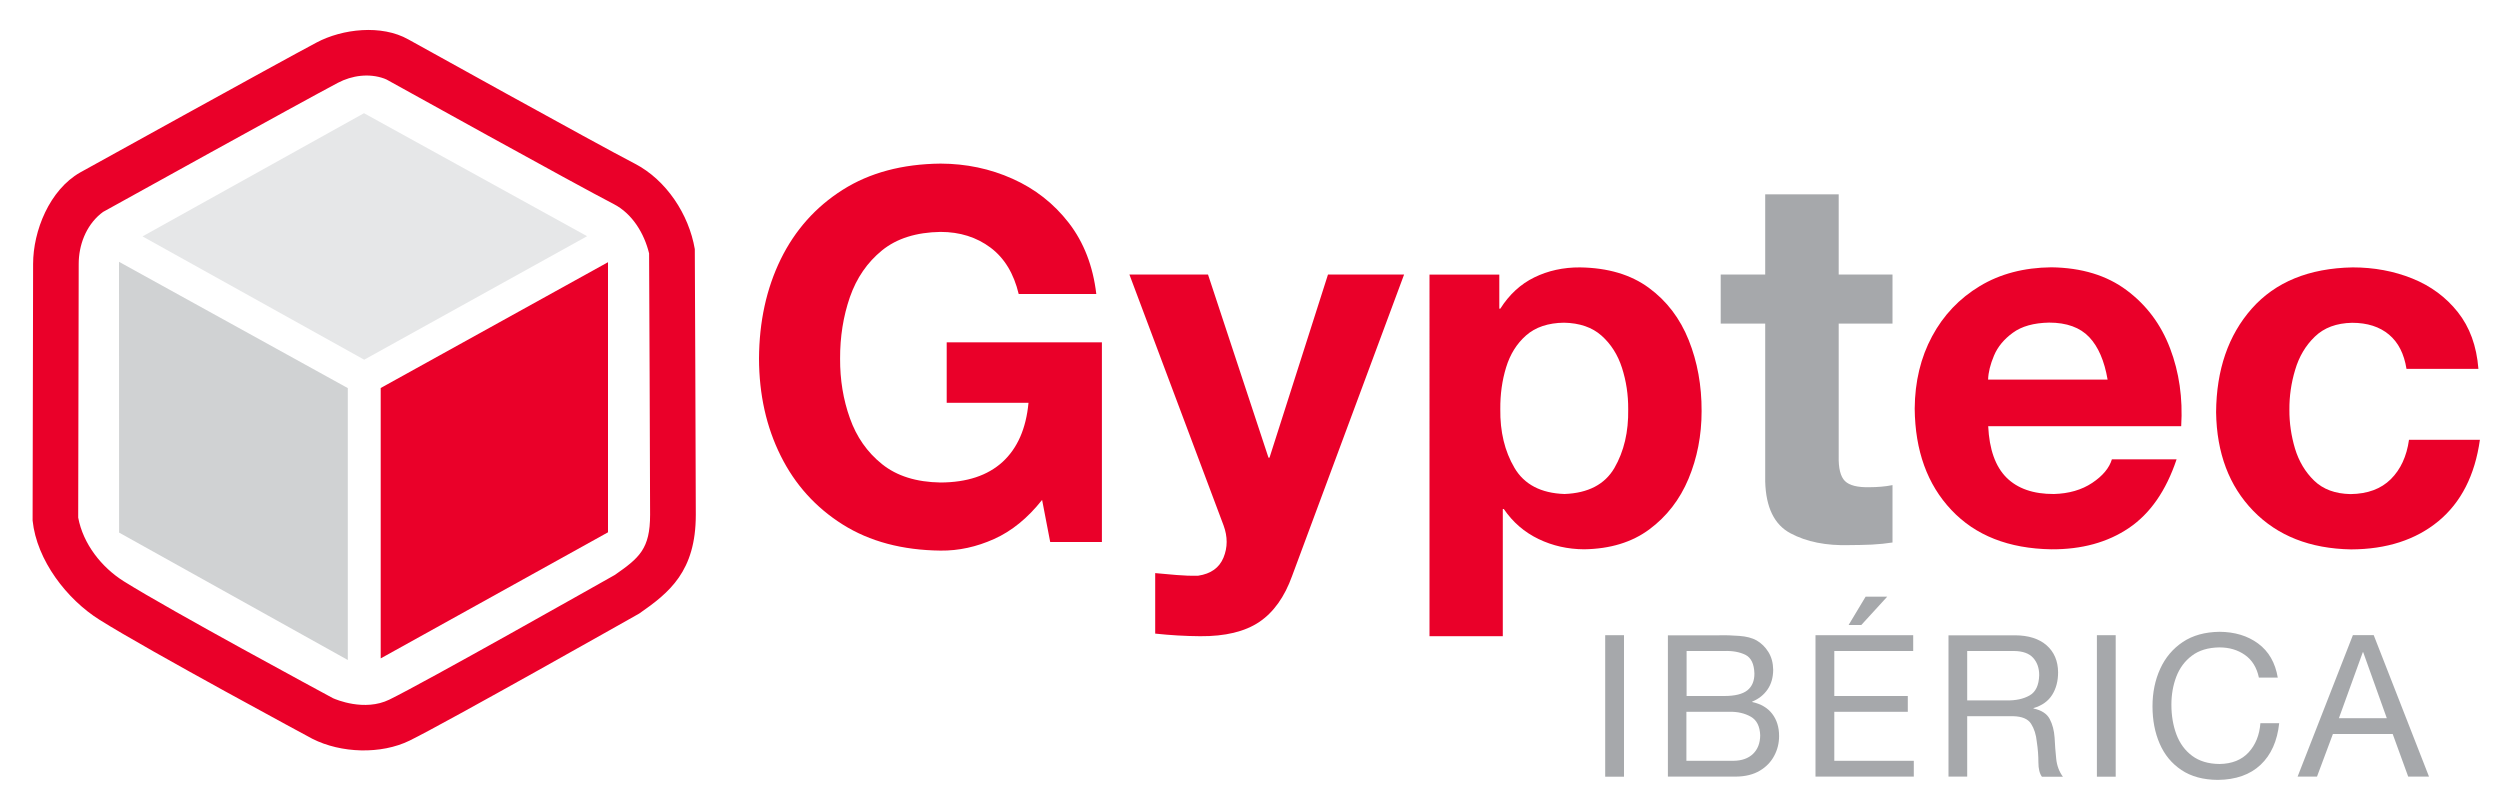 <?xml version="1.0" encoding="UTF-8"?> <!-- Generator: Adobe Illustrator 24.0.2, SVG Export Plug-In . SVG Version: 6.00 Build 0) --> <svg xmlns="http://www.w3.org/2000/svg" xmlns:xlink="http://www.w3.org/1999/xlink" version="1.1" id="Layer_1" x="0px" y="0px" viewBox="0 0 250 80" style="enable-background:new 0 0 250 80;" xml:space="preserve"> <style type="text/css"> .st0{fill:#EA0029;} .st1{fill-rule:evenodd;clip-rule:evenodd;fill:#EA0029;} .st2{fill-rule:evenodd;clip-rule:evenodd;fill:#A6A8AB;} .st3{fill-rule:evenodd;clip-rule:evenodd;fill:#D0D2D3;} .st4{fill-rule:evenodd;clip-rule:evenodd;fill:#E6E7E8;} </style> <g> <path class="st0" d="M7.82,51.76c0.49,2.63,2.33,4.97,4.56,6.37c4.76,2.98,19.94,11.16,20.92,11.69c0.27,0.12,3.14,1.36,5.64,0.14 c3.53-1.72,21.11-11.66,22.55-12.47c2.45-1.71,3.52-2.6,3.52-6.02c0-4.19-0.09-23.74-0.1-26.13c-0.48-1.98-1.67-3.97-3.53-4.93 C57.54,18.43,39.43,8.38,38.65,7.95c0,0-0.09-0.04-0.24-0.1c-1.51-0.54-3.21-0.31-4.62,0.43c-3.71,1.96-22.26,12.23-23.48,12.91 c0,0-0.1,0.07-0.26,0.2c-1.46,1.22-2.18,3.12-2.18,5.01C7.87,31.18,7.83,49.75,7.82,51.76z M3.26,52.05c0,0,0.05-20.59,0.05-25.65 c0-3.33,1.65-7.41,4.7-9.15c0,0,19.8-10.96,23.65-13c2.58-1.37,6.49-1.82,9.17-0.31c0,0,18.75,10.41,22.66,12.43 c3.14,1.63,5.4,5.07,5.99,8.54c0,0,0.1,22.11,0.1,26.57c0,5.65-2.64,7.78-5.65,9.87c0,0-19.26,10.89-22.97,12.71 c-2.86,1.4-6.86,1.27-9.72-0.18c0,0-16.29-8.76-21.27-11.89C6.7,59.95,3.67,56.03,3.26,52.05z"></path> <path class="st1" d="M105.02,54.2h5.17V34.23H94.67v6.05h8.18c-0.24,2.58-1.11,4.55-2.59,5.91c-1.49,1.36-3.56,2.05-6.21,2.06 c-2.42-0.04-4.37-0.65-5.85-1.84c-1.48-1.19-2.55-2.72-3.21-4.59c-0.67-1.87-0.99-3.85-0.98-5.95c-0.01-2.19,0.32-4.25,0.98-6.16 c0.67-1.92,1.74-3.47,3.21-4.67c1.48-1.2,3.43-1.81,5.85-1.85c1.94,0,3.61,0.53,5,1.57c1.39,1.04,2.33,2.59,2.82,4.64h7.76 c-0.33-2.8-1.25-5.17-2.75-7.11c-1.5-1.94-3.38-3.41-5.62-4.41c-2.25-1.01-4.65-1.51-7.2-1.52c-3.83,0.04-7.09,0.91-9.79,2.62 c-2.7,1.71-4.77,4.03-6.2,6.95c-1.43,2.93-2.15,6.24-2.17,9.93c0.01,3.59,0.73,6.83,2.17,9.72c1.43,2.88,3.5,5.17,6.2,6.87 c2.7,1.7,5.97,2.57,9.79,2.61c1.81,0.02,3.59-0.37,5.35-1.16c1.76-0.79,3.36-2.09,4.8-3.91L105.02,54.2z"></path> <path class="st1" d="M140.41,27.45h-7.61l-5.85,18.32h-0.1l-6.05-18.32h-7.86l9.42,25.1c0.41,1.12,0.41,2.19-0.01,3.21 c-0.42,1.02-1.26,1.62-2.53,1.81c-0.73,0.02-1.45-0.01-2.17-0.07c-0.72-0.07-1.43-0.13-2.13-0.19v6.05c1.5,0.16,3,0.25,4.5,0.26 c2.5,0.02,4.47-0.46,5.9-1.42c1.43-0.96,2.54-2.5,3.3-4.63L140.41,27.45z"></path> <path class="st1" d="M142.94,63.62h7.34V50.9h0.1c0.9,1.32,2.06,2.32,3.47,3c1.41,0.68,2.93,1.02,4.56,1.03 c2.6-0.04,4.78-0.7,6.52-1.99c1.74-1.29,3.05-2.98,3.92-5.06c0.87-2.08,1.31-4.34,1.31-6.76c0.01-2.57-0.42-4.94-1.29-7.11 s-2.19-3.91-3.99-5.23c-1.8-1.32-4.09-2-6.88-2.04c-1.67-0.01-3.2,0.33-4.57,1c-1.37,0.67-2.51,1.72-3.4,3.13h-0.1v-3.41h-6.98 V63.62z M156.45,49.4c-2.35-0.08-4.02-0.95-5-2.61c-0.98-1.66-1.45-3.62-1.42-5.88c-0.01-1.48,0.18-2.87,0.58-4.17 c0.4-1.31,1.06-2.37,2-3.2c0.93-0.82,2.2-1.25,3.79-1.27c1.56,0.03,2.82,0.46,3.76,1.3c0.94,0.84,1.62,1.91,2.04,3.22 c0.42,1.31,0.63,2.68,0.62,4.13c0.04,2.26-0.42,4.22-1.38,5.88C160.48,48.44,158.82,49.31,156.45,49.4z"></path> <path class="st2" d="M183.86,19.43h-7.34v8.02h-4.45v4.91h4.45v15.79c0.07,2.59,0.91,4.32,2.53,5.18c1.61,0.86,3.58,1.25,5.9,1.18 c0.74,0,1.48-0.02,2.23-0.05c0.75-0.04,1.44-0.11,2.07-0.21v-5.74c-0.39,0.08-0.77,0.13-1.14,0.16c-0.37,0.03-0.75,0.05-1.14,0.05 c-1.22,0.03-2.04-0.18-2.48-0.62c-0.44-0.44-0.65-1.27-0.62-2.49V32.36h5.38v-4.91h-5.38V19.43z"></path> <path class="st1" d="M218.12,42.61c0.17-2.79-0.2-5.38-1.11-7.77c-0.91-2.4-2.36-4.34-4.35-5.82c-1.98-1.48-4.49-2.25-7.53-2.29 c-2.73,0.03-5.11,0.65-7.15,1.88c-2.04,1.23-3.63,2.9-4.77,5.02c-1.14,2.12-1.72,4.53-1.74,7.23c0.04,4.21,1.26,7.59,3.67,10.14 c2.4,2.55,5.73,3.86,9.99,3.93c3.04,0.02,5.63-0.69,7.76-2.13c2.13-1.44,3.72-3.73,4.77-6.87h-6.47c-0.26,0.87-0.92,1.66-1.97,2.36 c-1.05,0.7-2.33,1.07-3.83,1.11c-2.05,0.01-3.63-0.54-4.74-1.64c-1.11-1.11-1.72-2.82-1.83-5.14H218.12z M198.81,37.96 c0.02-0.72,0.22-1.52,0.59-2.4c0.37-0.88,1-1.64,1.88-2.28c0.88-0.65,2.09-0.99,3.63-1.02c1.76,0,3.1,0.49,4.01,1.45 c0.91,0.96,1.52,2.38,1.84,4.25H198.81z"></path> <path class="st1" d="M247.84,36.87c-0.18-2.28-0.87-4.16-2.06-5.66s-2.71-2.62-4.55-3.36c-1.84-0.74-3.83-1.11-5.96-1.11 c-4.37,0.08-7.73,1.46-10.09,4.12c-2.35,2.66-3.54,6.12-3.57,10.37c0.06,4.08,1.3,7.37,3.72,9.86c2.42,2.49,5.68,3.78,9.78,3.85 c3.56-0.01,6.47-0.96,8.73-2.82c2.26-1.87,3.65-4.58,4.15-8.14h-7.09c-0.23,1.65-0.84,2.97-1.82,3.94s-2.32,1.47-4.03,1.49 c-1.53-0.03-2.74-0.48-3.63-1.34c-0.89-0.86-1.53-1.93-1.92-3.21c-0.38-1.28-0.57-2.58-0.56-3.89c-0.01-1.35,0.18-2.68,0.58-4 c0.39-1.32,1.05-2.43,1.97-3.31c0.92-0.89,2.16-1.35,3.72-1.38c1.53,0,2.76,0.4,3.69,1.18c0.93,0.78,1.51,1.92,1.75,3.43H247.84z"></path> <polygon class="st3" points="11.9,26.18 34.78,38.81 34.78,66 11.91,53.26 "></polygon> <polygon class="st1" points="38.07,65.84 60.8,53.23 60.8,26.22 38.07,38.8 "></polygon> <polygon class="st4" points="36.42,35.97 58.71,23.62 36.4,11.32 14.25,23.64 "></polygon> <rect x="160.52" y="63.52" class="st2" width="1.88" height="14.15"></rect> <path class="st2" d="M168.65,71.18h4.3c0.82-0.02,1.53,0.15,2.13,0.49c0.6,0.34,0.91,0.97,0.94,1.87c-0.01,0.78-0.25,1.4-0.72,1.85 c-0.47,0.45-1.12,0.68-1.94,0.69h-4.72V71.18z M166.77,77.66h6.84c0.94-0.01,1.73-0.21,2.37-0.59c0.64-0.38,1.12-0.88,1.44-1.49 c0.33-0.61,0.49-1.27,0.49-1.98c0-0.88-0.23-1.62-0.69-2.22c-0.46-0.6-1.13-0.99-2-1.18v-0.04c0.66-0.27,1.17-0.68,1.54-1.22 c0.37-0.54,0.55-1.19,0.56-1.95c-0.01-0.7-0.17-1.29-0.48-1.79c-0.31-0.5-0.7-0.88-1.18-1.16c-0.45-0.25-1.03-0.4-1.72-0.45 c-0.7-0.05-1.37-0.08-2.02-0.06h-5.13V77.66z M168.65,65.1h3.77c0.84-0.03,1.54,0.1,2.12,0.38c0.57,0.29,0.87,0.9,0.9,1.86 c0.01,0.74-0.23,1.31-0.7,1.69c-0.48,0.38-1.25,0.57-2.31,0.57h-3.77V65.1z"></path> <path class="st2" d="M184.86,62.5h1.27l2.59-2.83h-2.16L184.86,62.5z M181.55,77.66h9.83v-1.58h-7.95v-4.9h7.35V69.6h-7.35v-4.5 h7.89v-1.58h-9.77V77.66z"></path> <path class="st2" d="M196.72,70.04V65.1h4.68c0.88,0.01,1.52,0.24,1.92,0.69c0.4,0.45,0.6,1.02,0.6,1.73 c-0.03,1.01-0.35,1.68-0.97,2.03c-0.62,0.35-1.39,0.51-2.3,0.49H196.72z M194.84,77.66h1.88v-6.04h4.6 c0.88,0.02,1.48,0.27,1.79,0.76c0.31,0.49,0.5,1.08,0.57,1.8c0.11,0.72,0.16,1.4,0.16,2.05c0,0.65,0.12,1.13,0.35,1.44h2.1 c-0.37-0.5-0.6-1.1-0.67-1.8c-0.07-0.7-0.13-1.4-0.16-2.11c-0.05-0.71-0.21-1.33-0.49-1.86c-0.28-0.53-0.82-0.88-1.62-1.05v-0.04 c0.85-0.25,1.47-0.69,1.87-1.33c0.4-0.64,0.59-1.39,0.59-2.25c-0.01-1.14-0.4-2.04-1.15-2.7c-0.76-0.66-1.8-0.99-3.15-1h-6.66 V77.66z"></path> <rect x="209.69" y="63.52" class="st2" width="1.88" height="14.15"></rect> <path class="st2" d="M227.78,67.78c-0.25-1.51-0.91-2.65-1.97-3.43c-1.06-0.78-2.35-1.16-3.86-1.17c-1.46,0.02-2.68,0.36-3.67,1.02 c-0.99,0.66-1.75,1.56-2.26,2.68c-0.51,1.12-0.77,2.37-0.77,3.75c0,1.39,0.24,2.64,0.72,3.74c0.48,1.11,1.2,1.98,2.17,2.63 c0.97,0.65,2.18,0.98,3.65,0.99c1.79-0.02,3.22-0.52,4.27-1.51c1.05-0.99,1.67-2.38,1.86-4.16h-1.88 c-0.09,1.19-0.49,2.17-1.18,2.92c-0.69,0.75-1.66,1.14-2.9,1.16c-1.13-0.01-2.04-0.29-2.75-0.82c-0.71-0.53-1.23-1.24-1.57-2.14 c-0.33-0.89-0.5-1.88-0.5-2.97c0-1,0.16-1.93,0.49-2.8c0.33-0.86,0.85-1.57,1.56-2.1c0.71-0.54,1.62-0.81,2.74-0.83 c1,0,1.85,0.25,2.57,0.76c0.71,0.5,1.18,1.26,1.39,2.26H227.78z"></path> <path class="st2" d="M229.76,77.66h1.94l1.59-4.26h5.98l1.55,4.26h2.08l-5.53-14.15h-2.08L229.76,77.66z M236.28,65.22h0.04 l2.36,6.6h-4.79L236.28,65.22z"></path> </g> </svg> 